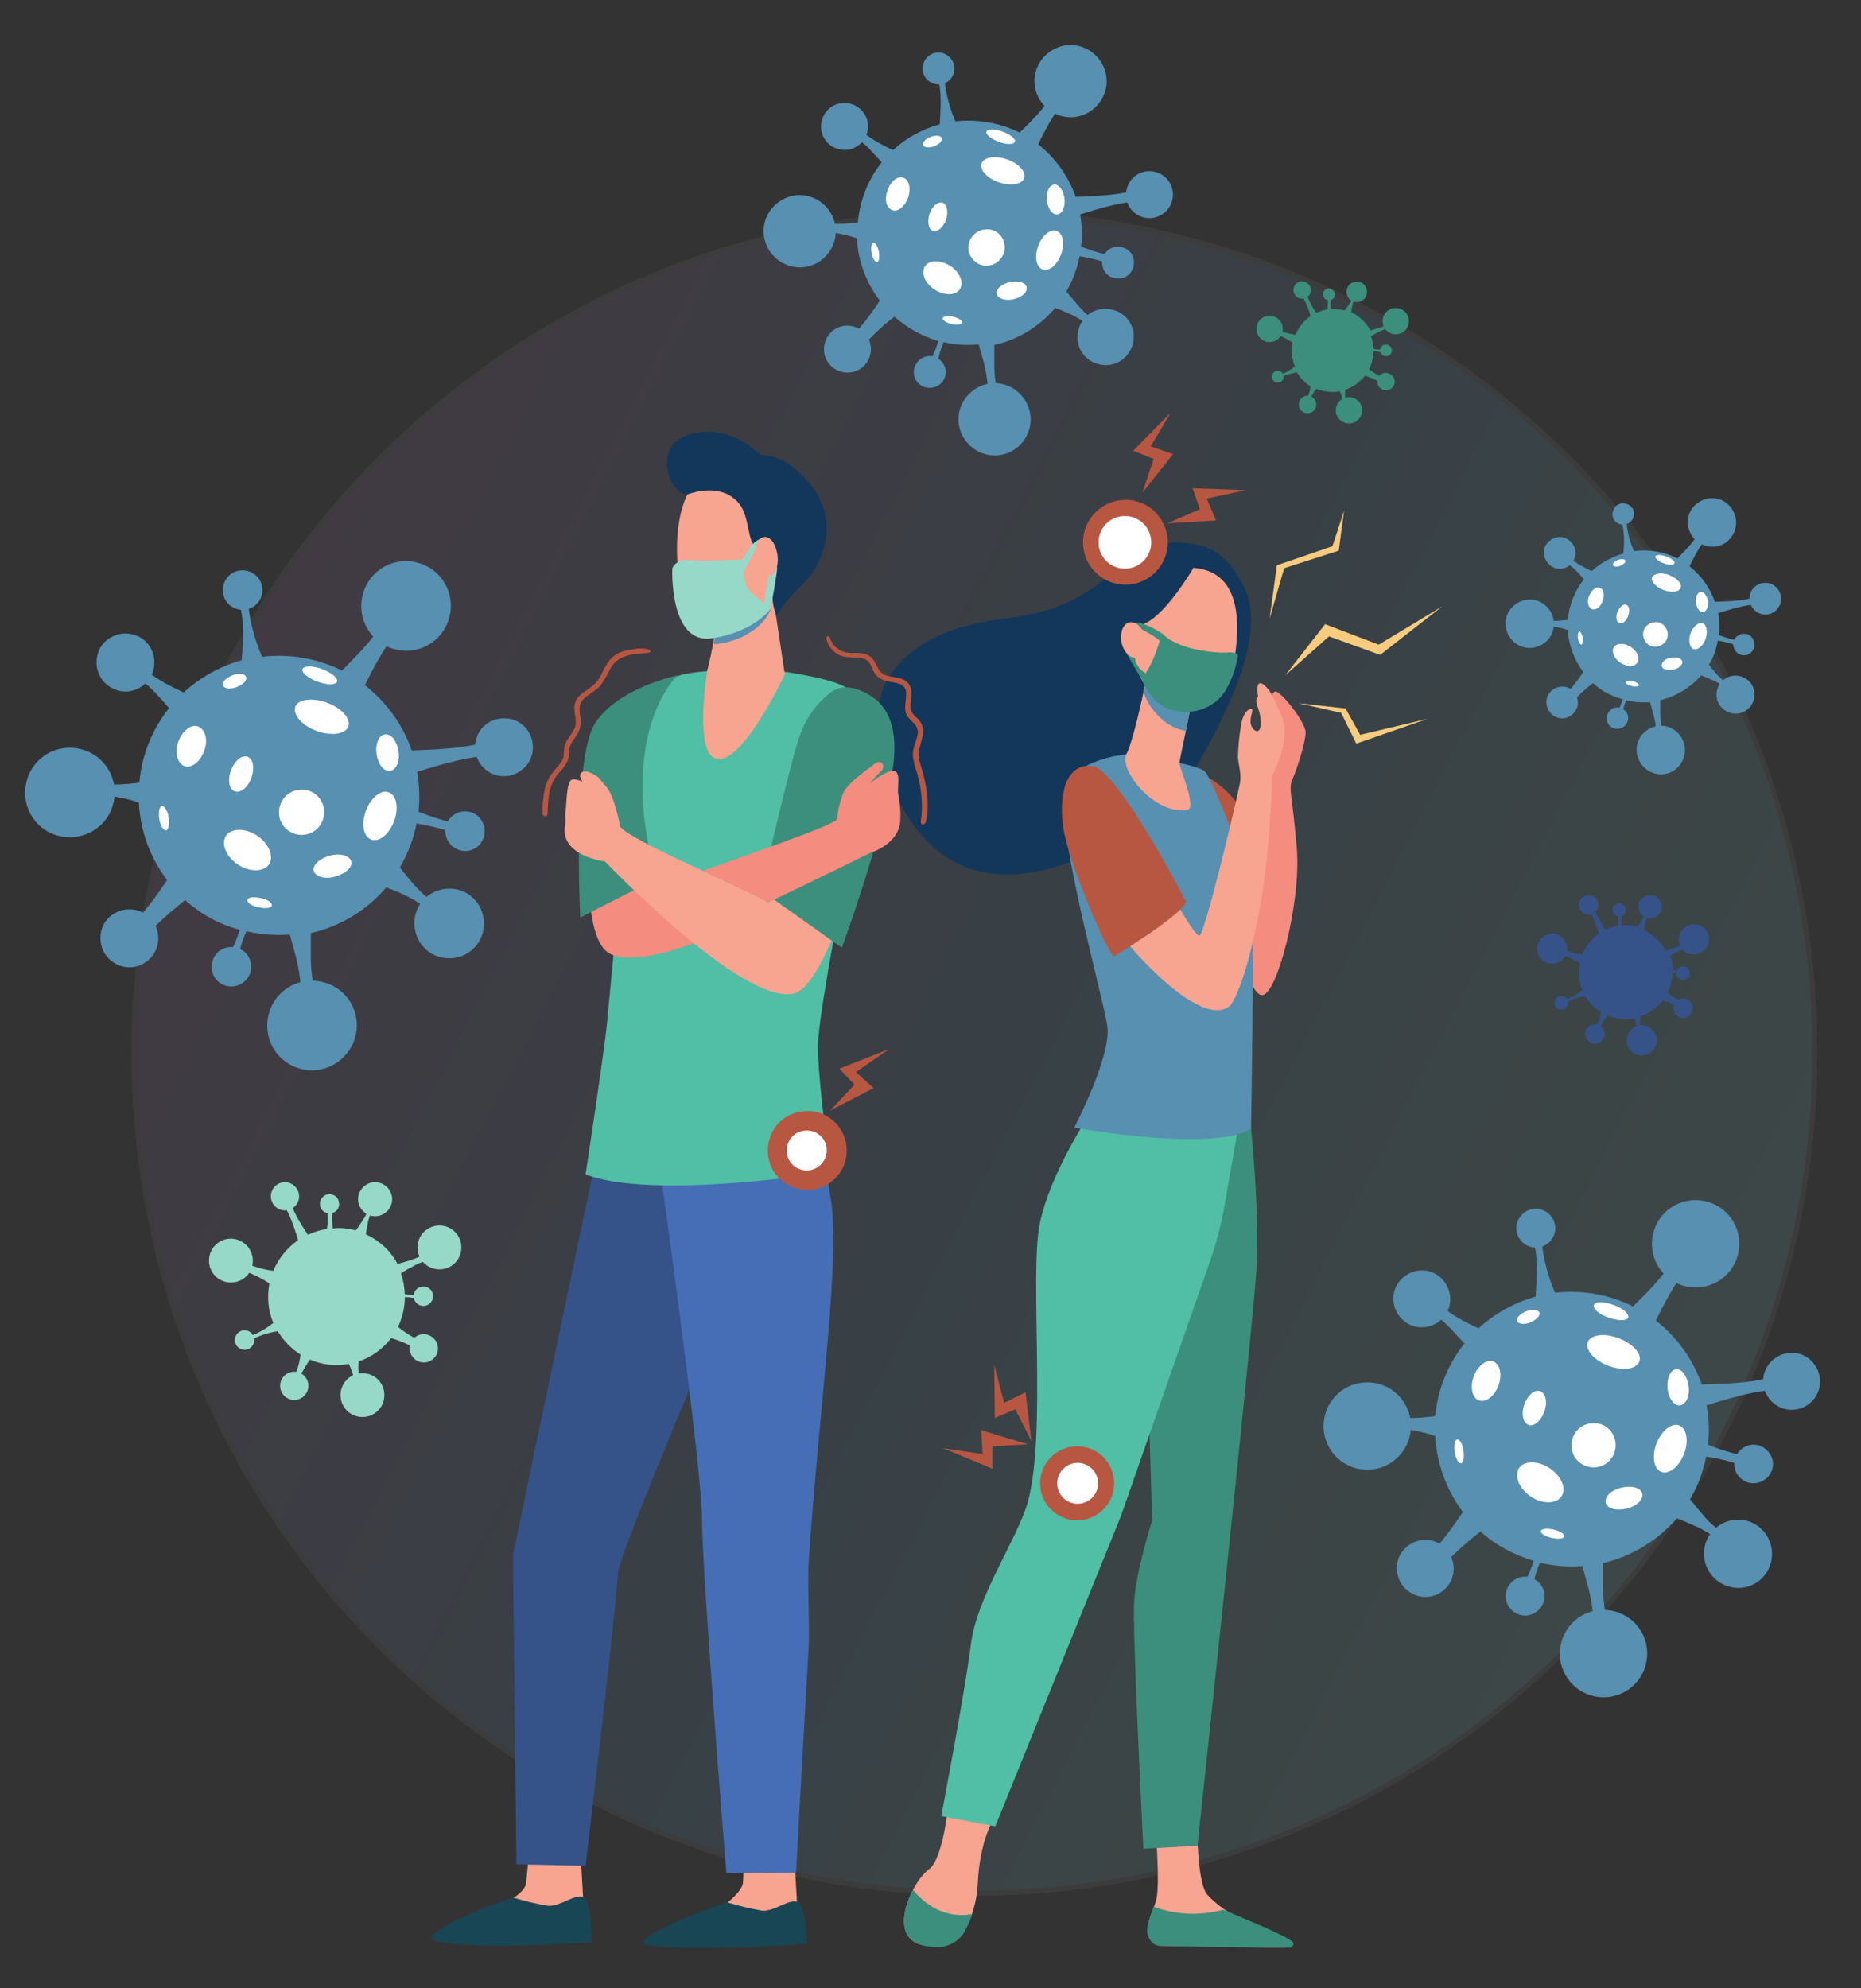 <svg xmlns="http://www.w3.org/2000/svg" xmlns:xlink="http://www.w3.org/1999/xlink" id="Vrstva_1" x="0px" y="0px" viewBox="0 0 382 408" style="enable-background:new 0 0 382 408;" xml:space="preserve"><rect x="0" y="0" width="382" height="408" fill="#333333" stroke="none"/><style type="text/css">	.st0{opacity:0.152;}	.st1{fill:url(#SVGID_1_);}	.st2{fill:none;stroke:#707070;}	.st3{clip-path:url(#SVGID_00000168087212539936545810000008318400866050389922_);}	.st4{fill:#B75742;}	.st5{fill:#5790B1;}	.st6{fill:#FFFFFF;}	.st7{fill:#96D9C9;}	.st8{fill:#3C8F7C;}	.st9{fill:#355389;}	.st10{fill:#F48C7F;}	.st11{fill:#13375B;}	.st12{fill:#F7A491;}	.st13{fill:#50BFA5;}	.st14{fill:#184655;}	.st15{fill:#466EB6;}	.st16{fill:#F7CC7F;}</style><g id="Group_31" transform="translate(-983 -1260)">	<g id="Rectangle_4" transform="translate(1151 1367)" class="st0">					<linearGradient id="SVGID_1_" gradientUnits="userSpaceOnUse" x1="7.083" y1="112.432" x2="8.083" y2="111.915" gradientTransform="matrix(346 0 0 -346 -2592 38921)">			<stop offset="0" style="stop-color:#9B5D99"></stop>			<stop offset="0.522" style="stop-color:#578FB1"></stop>			<stop offset="1" style="stop-color:#87C4BD"></stop>		</linearGradient>		<path class="st1" d="M32-64L32-64c95.5,0,173,77.5,173,173l0,0c0,95.5-77.5,173-173,173l0,0c-95.5,0-173-77.5-173-173l0,0    C-141,13.5-63.5-64,32-64z"></path>		<path class="st2" d="M32-63.5L32-63.5c95.3,0,172.5,77.2,172.5,172.5l0,0c0,95.3-77.2,172.5-172.5,172.5l0,0    c-95.3,0-172.5-77.2-172.5-172.5l0,0C-140.5,13.7-63.3-63.5,32-63.5z"></path>	</g>	<g id="Group_3" transform="translate(983 1260)">		<g id="Group_2">			<g>				<defs>					<rect id="SVGID_00000023273782481392619240000014781919527672341390_" x="-141" y="-64" width="683" height="515"></rect>				</defs>				<clipPath id="SVGID_00000016766391566734865290000008678833391699365261_">					<use xlink:href="#SVGID_00000023273782481392619240000014781919527672341390_" style="overflow:visible;"></use>				</clipPath>				<g id="Group_1" style="clip-path:url(#SVGID_00000016766391566734865290000008678833391699365261_);">					<path id="Path_1" class="st4" d="M247.4,159.3c0,0,4,1.5,7.8,7.3s5.4,23.1,5.4,23.1l-7.2,3.8L247.4,159.3z"></path>					<path id="Path_2" class="st5" d="M234.7,44.6c-2.6-0.7-4.1-3.3-3.4-5.9c0.7-2.6,3.3-4.1,5.9-3.4s4.1,3.3,3.4,5.9c0,0,0,0,0,0       C239.9,43.8,237.2,45.3,234.7,44.6"></path>					<path id="Path_3" class="st5" d="M172.1,30.6c-2.6-0.7-4.1-3.3-3.4-5.9c0.7-2.6,3.3-4.1,5.9-3.4s4.1,3.3,3.4,5.9c0,0,0,0,0,0       C177.3,29.8,174.6,31.3,172.1,30.6"></path>					<path id="Path_4" class="st5" d="M172.7,76.3c-2.6-0.7-4.1-3.3-3.4-5.9c0.7-2.6,3.3-4.1,5.9-3.4s4.1,3.3,3.4,5.9c0,0,0,0,0,0       C177.9,75.5,175.3,77,172.7,76.3"></path>					<path id="Path_5" class="st5" d="M225.4,74.7c-3.1-0.8-4.9-4-4-7.1c0.8-3.1,4-4.9,7.1-4c3.1,0.8,4.9,4,4,7.1c0,0,0,0,0,0       C231.6,73.8,228.5,75.6,225.4,74.7"></path>					<path id="Path_6" class="st5" d="M228.2,56.9c-1.7-0.7-2.4-2.6-1.7-4.3s2.6-2.4,4.3-1.7c1.7,0.7,2.4,2.6,1.7,4.3c0,0,0,0,0,0       C231.8,56.9,229.9,57.6,228.2,56.9"></path>					<path id="Path_7" class="st5" d="M190,79.5c-1.8-0.5-2.8-2.3-2.3-4c0.5-1.8,2.3-2.8,4-2.3c1.7,0.5,2.8,2.3,2.3,4       C193.6,78.9,191.8,79.9,190,79.5C190,79.5,190,79.5,190,79.5"></path>					<path id="Path_8" class="st5" d="M191.8,17.2c-1.8-0.5-2.8-2.3-2.3-4c0.5-1.8,2.3-2.8,4-2.3c1.7,0.5,2.8,2.3,2.3,4       C195.4,16.6,193.6,17.7,191.8,17.2C191.8,17.2,191.8,17.2,191.8,17.2"></path>					<path id="Path_9" class="st5" d="M217.8,23.8c-3.9-1.1-6.3-5.2-5.2-9.1c1.1-3.9,5.2-6.3,9.1-5.2c3.9,1.1,6.3,5.2,5.2,9.1       c0,0,0,0,0,0C225.8,22.5,221.8,24.9,217.8,23.8"></path>					<path id="Path_10" class="st5" d="M162.2,54.6c-3.9-1.1-6.3-5.2-5.2-9.1c1.1-3.9,5.2-6.3,9.1-5.2c3.9,1.1,6.3,5.2,5.2,9.1       c0,0,0,0,0,0C170.2,53.4,166.1,55.7,162.2,54.6"></path>					<path id="Path_11" class="st5" d="M202.2,93.2c-3.9-1.1-6.3-5.2-5.2-9.1c1.1-3.9,5.2-6.3,9.1-5.2c3.9,1.1,6.3,5.2,5.2,9.1       c0,0,0,0,0,0C210.2,92,206.1,94.3,202.2,93.2"></path>					<path id="Path_12" class="st5" d="M206.7,85.4c-0.8-1.3-1.4-2.7-1.7-4.1c-0.6-2.1-0.9-4.2-0.9-6.4c0-0.5,0-1.8,0-4.1       c4.9-1.1,9.3-3.8,12.5-7.6c0.4,0.1,0.7,0.3,1.1,0.4c0.8,0.4,1.7,0.7,2.5,1.1c2.2,1.1,4.9,3.1,6,5.2l1.9-2.6       c-0.5-0.1-0.9-0.2-1.3-0.4c-0.4-0.2-0.8-0.4-1.2-0.6c-0.8-0.4-1.5-0.9-2.2-1.5c-0.7-0.6-1.3-1.2-1.9-1.9       c-0.6-0.7-1.2-1.4-1.8-2.1c-0.3-0.3-0.5-0.7-0.8-1c1.3-2.2,2.2-4.7,2.7-7.2c2.7,0.4,5.3,1.1,7.7,2.3l0.6-2.3       c-2.5,0-5.7-1.1-8-2c0.3-2.2,0.2-4.5-0.2-6.6c4-1.2,9.8-3.1,14-2.6l-0.5-3.2c-3.9,1.9-10,2-14.4,2.2c-1.5-4.3-4.2-8-7.7-10.8       c1.9-3.8,3.9-7.8,7.2-10.6c0.5-0.4,1-0.8,1.5-1.2l-3.8-2.7c-0.2,0.6-0.4,1.2-0.6,1.8c-1.8,4.1-5,7.3-8.1,10.3       c-4.1-2-8.7-2.8-13.2-2.3c-1.1-2.6-1.9-5.4-2.2-8.3c-0.1-1-0.1-2,0.1-3l-2.3,0.3c0.2,0.5,0.4,0.9,0.6,1.4       c1.1,3.3,0.8,6.7,0.6,10.2c-3.6,1-6.9,2.8-9.6,5.3c-2.1-1-6.4-3-8-5.9l-1.9,2.5c1.7,0.5,3.3,1.5,4.6,2.7c0.8,0.8,2.3,2.5,3,3.2       c-2.8,3.5-4.5,7.8-4.9,12.3c-2.2,0.4-4.4,0.4-6.6,0.2c-2.2-0.2-4.3-0.8-6.2-1.9l-0.4,4.6c2-0.8,4.2-1.1,6.4-0.9       c2.3,0.1,4.5,0.6,6.6,1.3c0.2,4.7,1.9,9.1,4.7,12.8c-1.3,1.9-4,5.9-6.7,8.2l2.3,2.2c2.2-2.6,4.6-5,7.4-7.1c2.6,2.3,5.7,4,9,5       c-0.6,2-1.4,3.8-2.6,5.4l2.2,0.8c0.2-2.1,0.7-4.1,1.5-6c2.4,0.6,4.8,0.7,7.2,0.5c0.6,2.1,0.9,3.3,1.1,3.9       c0.8,3.3,1.3,7.7,0.3,10.9L206.7,85.4z"></path>					<path id="Path_13" class="st6" d="M210.2,36.6c-0.5,1.3-2.8,1.6-5.2,0.8s-4-2.6-3.5-3.9s2.8-1.6,5.2-0.8S210.7,35.3,210.2,36.6       "></path>					<path id="Path_14" class="st6" d="M186.4,40.6c-0.7,1.8-2.1,3-3.3,2.5s-1.6-2.2-0.9-4.1s2.1-3,3.3-2.5S187,38.8,186.4,40.6"></path>					<path id="Path_15" class="st6" d="M197,59.4c-0.9,1.3-3.2,1.3-5.2,0s-2.8-3.5-1.9-4.8s3.2-1.3,5.2,0S197.9,58.1,197,59.4"></path>					<path id="Path_16" class="st6" d="M217.8,52.2c-0.8,2.2-2.5,3.6-3.8,3.1s-1.7-2.6-0.9-4.8s2.5-3.6,3.8-3.1S218.6,50,217.8,52.2       "></path>					<path id="Path_17" class="st6" d="M210.7,58.9c-0.2-1-1.8-1.4-3.5-1s-2.9,1.6-2.6,2.5s1.8,1.4,3.5,1S211,59.9,210.7,58.9"></path>					<path id="Path_18" class="st6" d="M191,28.1c-1.1,0.4-1.7,1.2-1.5,1.7s1.2,0.6,2.3,0.2s1.7-1.2,1.5-1.7S192.1,27.7,191,28.1"></path>					<path id="Path_19" class="st6" d="M178.9,51.9c0.2,1.1,0.7,1.9,1.1,1.9s0.6-1,0.4-2.1s-0.7-1.9-1.1-1.9S178.7,50.8,178.9,51.9"></path>					<path id="Path_20" class="st6" d="M195.3,66.5c1.1,0.3,2.1,0.1,2.2-0.3s-0.7-0.9-1.8-1.2s-2.1-0.1-2.2,0.3       S194.2,66.2,195.3,66.5"></path>					<path id="Path_21" class="st6" d="M208.3,29.1c-0.2,0.6-1.7,0.6-3.3,0s-2.7-1.5-2.5-2.1s1.7-0.6,3.3,0S208.6,28.6,208.3,29.1"></path>					<path id="Path_22" class="st6" d="M194.2,45.1c-0.6,1.6-1.8,2.6-2.7,2.3s-1.2-1.9-0.7-3.5s1.8-2.6,2.7-2.3       S194.7,43.5,194.2,45.1"></path>					<path id="Path_23" class="st6" d="M218.5,40.7c0.2,1.7-0.4,3.1-1.4,3.3s-2-1.1-2.2-2.8s0.4-3.1,1.4-3.3S218.3,39.1,218.5,40.7"></path>					<path id="Path_24" class="st6" d="M206.2,50.3c0.3,2-1.2,3.9-3.2,4.2c-2,0.3-3.9-1.2-4.2-3.2c-0.3-2,1.2-3.9,3.2-4.2       c0.1,0,0.2,0,0.2,0C204.2,46.8,206,48.3,206.2,50.3"></path>					<path id="Path_25" class="st5" d="M101.9,159.1c-3.2-0.9-5-4.1-4.2-7.3s4.1-5,7.3-4.2s5,4.1,4.2,7.3v0       C108.3,158.1,105,159.9,101.9,159.1"></path>					<path id="Path_26" class="st5" d="M24.2,141.7c-3.2-0.9-5-4.1-4.2-7.3s4.1-5,7.3-4.2s5,4.1,4.2,7.3v0       C30.6,140.7,27.3,142.6,24.2,141.7"></path>					<path id="Path_27" class="st5" d="M25,198.3c-3.2-0.9-5-4.1-4.2-7.3s4.1-5,7.3-4.2s5,4.1,4.2,7.3v0       C31.4,197.3,28.1,199.2,25,198.3"></path>					<path id="Path_28" class="st5" d="M90.3,196.4c-3.8-1-6-5-5-8.8c1-3.8,5-6,8.8-5c3.8,1,6,5,5,8.8       C98.1,195.2,94.1,197.5,90.3,196.4C90.3,196.4,90.3,196.4,90.3,196.4"></path>					<path id="Path_29" class="st5" d="M93.9,174.3c-2.1-0.9-3-3.3-2.2-5.3c0.9-2.1,3.3-3,5.3-2.2c2.1,0.9,3,3.3,2.2,5.3       c0,0,0,0,0,0C98.3,174.3,95.9,175.2,93.9,174.3"></path>					<path id="Path_30" class="st5" d="M46.4,202.3c-2.2-0.6-3.4-2.8-2.8-5c0.6-2.2,2.8-3.4,5-2.8c2.2,0.6,3.4,2.8,2.8,5       c0,0,0,0,0,0C50.8,201.6,48.6,202.9,46.4,202.3"></path>					<path id="Path_31" class="st5" d="M48.7,125c-2.2-0.6-3.4-2.8-2.8-5s2.8-3.4,5-2.8c2.2,0.6,3.4,2.8,2.8,5       C53.1,124.4,50.8,125.6,48.7,125C48.7,125,48.7,125,48.7,125"></path>					<path id="Path_32" class="st5" d="M80.9,133.2c-4.9-1.3-7.8-6.4-6.4-11.3c1.3-4.9,6.4-7.8,11.3-6.4c4.9,1.3,7.8,6.4,6.4,11.3       c0,0,0,0,0,0C90.9,131.7,85.8,134.6,80.9,133.2"></path>					<path id="Path_33" class="st5" d="M11.9,171.5c-4.9-1.3-7.8-6.4-6.4-11.3c1.3-4.9,6.4-7.8,11.3-6.4c4.9,1.3,7.8,6.4,6.4,11.3       c0,0,0,0,0,0C21.9,170,16.8,172.8,11.9,171.5"></path>					<path id="Path_34" class="st5" d="M61.6,219.3c-4.9-1.3-7.8-6.4-6.4-11.3c1.3-4.9,6.4-7.8,11.3-6.4c4.9,1.3,7.8,6.4,6.4,11.3       c0,0,0,0,0,0C71.5,217.8,66.4,220.7,61.6,219.3"></path>					<path id="Path_35" class="st5" d="M67.1,209.6c-1-1.6-1.7-3.3-2.2-5.1c-0.7-2.6-1.1-5.3-1.1-8c0-0.6,0-2.3,0-5       c6.1-1.4,11.5-4.7,15.5-9.4c0.5,0.2,0.9,0.4,1.3,0.5c1,0.4,2.1,0.9,3.1,1.4c2.8,1.4,6.1,3.8,7.5,6.5l2.4-3.2       c-0.6-0.1-1.1-0.3-1.7-0.5c-0.5-0.2-1-0.5-1.5-0.7c-1-0.5-1.9-1.2-2.7-1.9c-0.9-0.7-1.6-1.5-2.4-2.3c-0.7-0.8-1.5-1.7-2.2-2.6       c-0.3-0.4-0.7-0.8-1-1.3c1.6-2.8,2.8-5.8,3.4-9c3,0.5,6.9,1.4,9.5,2.9l0.8-2.8c-3.1,0-7-1.4-9.9-2.5c0.3-2.7,0.2-5.5-0.3-8.2       c4.9-1.5,12.1-3.8,17.4-3.2l-0.7-3.9c-4.8,2.3-12.4,2.5-17.8,2.7c-1.8-5.3-5.2-9.9-9.6-13.4c2.4-4.8,4.9-9.6,8.9-13.2       c0.6-0.5,1.2-1,1.9-1.4l-4.7-3.4c-0.2,0.8-0.5,1.5-0.8,2.2c-2.2,5-6.2,9-10,12.8c-5.1-2.5-10.8-3.5-16.4-2.8       c-1.4-3.3-2.4-6.7-2.8-10.3c-0.1-1.3-0.1-2.5,0.1-3.8l-2.9,0.4c0.3,0.6,0.5,1.2,0.7,1.8c1.3,4,1.1,8.4,0.7,12.6       c-4.4,1.2-8.5,3.5-11.9,6.6c-2.6-1.2-8-3.7-10-7.3l-2.4,3.1c2.1,0.7,4.1,1.8,5.7,3.4c1,0.9,2.9,3.1,3.7,4       c-3.5,4.4-5.6,9.7-6.1,15.3c-2.7,0.4-5.4,0.5-8.1,0.3c-2.7-0.2-5.3-1-7.7-2.4l-0.4,5.8c2.5-1,5.2-1.3,7.9-1.2       c2.8,0.2,5.6,0.7,8.2,1.6c0.3,5.8,2.3,11.3,5.8,15.9c-1.6,2.4-5,7.4-8.3,10.1l2.9,2.7c2.3-3.1,6.5-6.6,9.1-8.7       c3.2,2.9,7,5,11.2,6.1c-0.7,2.4-1.8,4.7-3.3,6.7l2.8,1c0.2-2.6,0.8-5.1,1.9-7.4c2.9,0.7,5.9,0.9,8.9,0.7       c0.7,2.5,1.1,4.1,1.3,4.8c1,4,1.6,9.5,0.3,13.5L67.1,209.6z"></path>					<path id="Path_36" class="st6" d="M71.5,149.1c-0.6,1.6-3.5,2-6.5,0.9s-4.9-3.3-4.4-4.9s3.5-2,6.5-0.9S72.1,147.5,71.5,149.1"></path>					<path id="Path_37" class="st6" d="M41.9,154.1c-0.8,2.3-2.7,3.7-4.1,3.1s-2-2.8-1.2-5s2.7-3.7,4.1-3.1S42.8,151.8,41.9,154.1"></path>					<path id="Path_38" class="st6" d="M55.2,177.4c-1.1,1.6-4,1.6-6.4,0s-3.5-4.3-2.4-5.9s4-1.6,6.4,0S56.3,175.8,55.2,177.4"></path>					<path id="Path_39" class="st6" d="M80.9,168.5c-1,2.7-3.1,4.4-4.7,3.8s-2.1-3.2-1.1-5.9s3.1-4.4,4.7-3.8S81.9,165.8,80.9,168.5       "></path>					<path id="Path_40" class="st6" d="M72.1,176.8c-0.3-1.2-2.3-1.8-4.4-1.2s-3.6,1.9-3.3,3.1s2.3,1.8,4.4,1.2S72.4,178,72.1,176.8       "></path>					<path id="Path_41" class="st6" d="M47.7,138.6c-1.3,0.5-2.2,1.4-1.9,2.1s1.5,0.8,2.8,0.3s2.2-1.4,1.9-2.1S49,138.1,47.7,138.6"></path>					<path id="Path_42" class="st6" d="M32.7,168.1c0.2,1.4,0.9,2.4,1.4,2.3s0.7-1.3,0.5-2.7s-0.9-2.4-1.4-2.3       S32.5,166.8,32.7,168.1"></path>					<path id="Path_43" class="st6" d="M53.1,186.2c1.4,0.3,2.6,0.2,2.7-0.4s-0.9-1.2-2.3-1.5s-2.6-0.2-2.7,0.4       S51.7,185.9,53.1,186.2"></path>					<path id="Path_44" class="st6" d="M69.2,139.9c-0.3,0.7-2.1,0.7-4,0s-3.4-1.9-3.1-2.6s2.1-0.7,4,0S69.4,139.1,69.2,139.9"></path>					<path id="Path_45" class="st6" d="M51.6,159.6c-0.7,2-2.2,3.2-3.4,2.8s-1.5-2.4-0.8-4.3s2.2-3.2,3.4-2.8S52.3,157.7,51.6,159.6       "></path>					<path id="Path_46" class="st6" d="M81.8,154.2c0.3,2.1-0.5,3.9-1.8,4s-2.4-1.4-2.7-3.5s0.5-3.9,1.8-4S81.5,152.2,81.8,154.2"></path>					<path id="Path_47" class="st6" d="M66.5,166.1c0.3,2.5-1.4,4.9-4,5.2c-2.5,0.3-4.9-1.4-5.2-4c-0.3-2.5,1.4-4.9,4-5.2       c0.1,0,0.2,0,0.3,0C64,161.8,66.2,163.6,66.5,166.1"></path>					<path id="Path_48" class="st5" d="M366.2,289.1c-3.1-0.9-4.9-4.1-4.1-7.2c0.9-3.1,4.1-4.9,7.2-4.1c3.1,0.9,4.9,4.1,4.1,7.2       S369.3,290,366.2,289.1C366.2,289.1,366.2,289.1,366.2,289.1"></path>					<path id="Path_49" class="st5" d="M290.3,272.2c-3.1-0.9-4.9-4.1-4.1-7.2c0.9-3.1,4.1-4.9,7.2-4.1c3.1,0.9,4.9,4.1,4.1,7.2       S293.4,273,290.3,272.2C290.3,272.2,290.3,272.2,290.3,272.2"></path>					<path id="Path_50" class="st5" d="M291,327.5c-3.1-0.9-4.9-4.1-4.1-7.2c0.9-3.1,4.1-4.9,7.2-4.1c3.1,0.9,4.9,4.1,4.1,7.2       S294.1,328.4,291,327.5C291,327.5,291,327.5,291,327.5"></path>					<path id="Path_51" class="st5" d="M354.9,325.6c-3.7-1-5.9-4.9-4.9-8.6c1-3.7,4.9-5.9,8.6-4.9c3.7,1,5.9,4.9,4.9,8.6       c0,0,0,0,0,0C362.5,324.5,358.6,326.7,354.9,325.6"></path>					<path id="Path_52" class="st5" d="M358.4,304.1c-2-0.9-3-3.2-2.1-5.2s3.2-3,5.2-2.1s3,3.2,2.1,5.2c0,0,0,0,0,0       C362.7,304,360.4,304.9,358.4,304.1"></path>					<path id="Path_53" class="st5" d="M312,331.4c-2.1-0.6-3.4-2.8-2.8-4.9c0.6-2.1,2.8-3.4,4.9-2.8c2.1,0.6,3.4,2.8,2.8,4.9       C316.3,330.7,314.1,332,312,331.4L312,331.4"></path>					<path id="Path_54" class="st5" d="M314.2,255.9c-2.1-0.6-3.4-2.8-2.8-4.9c0.6-2.1,2.8-3.4,4.9-2.8c2.1,0.6,3.4,2.8,2.8,4.9       C318.5,255.2,316.3,256.5,314.2,255.9C314.2,255.9,314.2,255.9,314.2,255.9"></path>					<path id="Path_55" class="st5" d="M345.7,263.9c-4.8-1.3-7.6-6.2-6.3-11c1.3-4.8,6.2-7.6,11-6.3c4.8,1.3,7.6,6.2,6.3,11       S350.5,265.2,345.7,263.9L345.7,263.9"></path>					<path id="Path_56" class="st5" d="M278.3,301.3c-4.8-1.3-7.6-6.2-6.3-11c1.3-4.8,6.2-7.6,11-6.3c4.8,1.3,7.6,6.2,6.3,11       S283.1,302.6,278.3,301.3L278.3,301.3"></path>					<path id="Path_57" class="st5" d="M326.8,348c-4.8-1.3-7.6-6.2-6.3-11c1.3-4.8,6.2-7.6,11-6.3c4.8,1.3,7.6,6.2,6.3,11       S331.6,349.3,326.8,348L326.8,348"></path>					<path id="Path_58" class="st5" d="M332.2,338.5c-0.9-1.6-1.7-3.2-2.1-5c-0.7-2.5-1-5.1-1.1-7.8c0-0.6,0-2.2,0-4.9       c5.9-1.4,11.2-4.6,15.2-9.2c0.4,0.2,0.9,0.3,1.3,0.5c1,0.4,2,0.9,3,1.3c2.7,1.3,6,3.7,7.3,6.3l2.3-3.1       c-0.6-0.1-1.1-0.3-1.6-0.5c-0.5-0.2-1-0.4-1.5-0.7c-0.9-0.5-1.8-1.1-2.7-1.8c-0.8-0.7-1.6-1.4-2.3-2.2       c-0.7-0.8-1.4-1.7-2.1-2.5c-0.3-0.4-0.6-0.8-1-1.2c1.6-2.7,2.7-5.7,3.3-8.8c2.9,0.5,6.8,1.3,9.3,2.8l0.8-2.8       c-3,0-6.9-1.3-9.7-2.4c0.3-2.7,0.2-5.4-0.3-8.1c4.8-1.5,11.8-3.7,17-3.1l-0.6-3.8c-4.7,2.3-12.1,2.5-17.4,2.6       c-1.8-5.2-5.1-9.7-9.4-13.1c2.3-4.7,4.7-9.4,8.7-12.9c0.6-0.5,1.2-1,1.8-1.4l-4.6-3.3c-0.2,0.7-0.4,1.5-0.8,2.2       c-2.1,4.9-6,8.8-9.8,12.5c-5-2.5-10.5-3.4-16-2.8c-1.4-3.2-2.3-6.6-2.7-10c-0.1-1.2-0.1-2.5,0.1-3.7l-2.8,0.4       c0.3,0.6,0.5,1.1,0.7,1.7c1.3,3.9,1,8.2,0.7,12.4c-4.3,1.2-8.3,3.4-11.7,6.5c-2.6-1.2-7.8-3.6-9.7-7.2l-2.4,3.1       c2.1,0.7,4,1.8,5.5,3.3c1,0.9,2.8,3,3.7,3.9c-3.4,4.3-5.5,9.5-6,14.9c-2.6,0.4-5.3,0.5-7.9,0.3c-2.6-0.2-5.2-1-7.5-2.3       l-0.4,5.6c2.5-0.9,5.1-1.3,7.8-1.1c2.7,0.2,5.4,0.7,8,1.6c0.3,5.6,2.3,11.1,5.7,15.6c-1.6,2.3-4.9,7.2-8.1,9.9l2.8,2.6       c2.2-3,6.3-6.5,8.9-8.5c3.1,2.8,6.9,4.8,10.9,6c-0.7,2.4-1.8,4.6-3.2,6.6l2.7,1c0.2-2.5,0.8-4.9,1.8-7.2       c2.9,0.7,5.8,0.9,8.7,0.7c0.7,2.5,1.1,4,1.3,4.7c1,3.9,1.5,9.3,0.3,13.2L332.2,338.5z"></path>					<path id="Path_59" class="st6" d="M336.5,279.4c-0.6,1.6-3.4,2-6.3,0.9s-4.8-3.2-4.3-4.8s3.4-2,6.3-0.9       S337.1,277.8,336.5,279.4"></path>					<path id="Path_60" class="st6" d="M307.6,284.3c-0.8,2.2-2.6,3.6-4,3.1s-1.9-2.7-1.1-4.9s2.6-3.6,4-3.1S308.4,282,307.6,284.3"></path>					<path id="Path_61" class="st6" d="M320.5,307.1c-1.1,1.6-3.9,1.6-6.3,0s-3.4-4.2-2.4-5.8s3.9-1.6,6.3,0       S321.6,305.5,320.5,307.1"></path>					<path id="Path_62" class="st6" d="M345.7,298.3c-1,2.6-3,4.3-4.6,3.8s-2.1-3.2-1.1-5.8s3-4.3,4.6-3.8S346.7,295.7,345.7,298.3"></path>					<path id="Path_63" class="st6" d="M337.1,306.5c-0.3-1.2-2.2-1.7-4.3-1.2s-3.5,1.9-3.2,3.1s2.2,1.7,4.3,1.2       S337.4,307.7,337.1,306.5"></path>					<path id="Path_64" class="st6" d="M313.3,269.1c-1.3,0.5-2.1,1.4-1.9,2s1.5,0.8,2.7,0.3s2.1-1.4,1.9-2S314.5,268.6,313.3,269.1       "></path>					<path id="Path_65" class="st6" d="M298.6,298c0.2,1.3,0.8,2.4,1.3,2.3s0.7-1.2,0.5-2.6s-0.8-2.4-1.3-2.3S298.4,296.7,298.6,298       "></path>					<path id="Path_66" class="st6" d="M318.5,315.6c1.3,0.3,2.5,0.2,2.6-0.3s-0.9-1.1-2.2-1.4s-2.5-0.2-2.6,0.3       S317.2,315.3,318.5,315.6"></path>					<path id="Path_67" class="st6" d="M334.2,270.4c-0.3,0.7-2,0.7-4,0s-3.3-1.8-3-2.6s2-0.7,4,0S334.5,269.7,334.2,270.4"></path>					<path id="Path_68" class="st6" d="M317,289.7c-0.7,1.9-2.2,3.2-3.3,2.7s-1.5-2.3-0.8-4.2s2.2-3.2,3.3-2.7       S317.7,287.8,317,289.7"></path>					<path id="Path_69" class="st6" d="M346.6,284.4c0.3,2-0.5,3.8-1.7,4s-2.4-1.4-2.6-3.4s0.5-3.8,1.7-4S346.3,282.4,346.6,284.4"></path>					<path id="Path_70" class="st6" d="M331.6,296c0.3,2.5-1.4,4.8-3.9,5.1c-2.5,0.3-4.8-1.4-5.1-3.9c-0.3-2.5,1.4-4.8,3.9-5.1       c0.1,0,0.2,0,0.3,0C329.2,291.8,331.3,293.6,331.6,296"></path>					<path id="Path_71" class="st5" d="M361.5,126c-1.7-0.5-2.7-2.2-2.3-4c0.5-1.7,2.2-2.7,4-2.3c1.7,0.5,2.7,2.2,2.3,4c0,0,0,0,0,0       C365,125.5,363.2,126.5,361.5,126"></path>					<path id="Path_72" class="st5" d="M319.3,116.6c-1.7-0.5-2.7-2.3-2.3-4c0.5-1.7,2.3-2.7,4-2.3c1.7,0.5,2.7,2.3,2.3,4       c0,0,0,0,0,0C322.8,116.1,321,117.1,319.3,116.6"></path>					<path id="Path_73" class="st5" d="M319.8,147.3c-1.7-0.5-2.7-2.3-2.3-4c0.5-1.7,2.2-2.7,4-2.3c1.7,0.5,2.7,2.2,2.3,4       C323.2,146.8,321.5,147.8,319.8,147.3C319.8,147.3,319.8,147.3,319.8,147.3"></path>					<path id="Path_74" class="st5" d="M355.2,146.3c-2.1-0.6-3.3-2.7-2.7-4.8c0.6-2.1,2.7-3.3,4.8-2.7s3.3,2.7,2.7,4.8c0,0,0,0,0,0       C359.4,145.7,357.3,146.9,355.2,146.3"></path>					<path id="Path_75" class="st5" d="M357.1,134.3c-1.1-0.5-1.6-1.8-1.2-2.9c0.5-1.1,1.8-1.6,2.9-1.2c1.1,0.5,1.6,1.8,1.2,2.9       c0,0,0,0,0,0C359.5,134.3,358.2,134.8,357.1,134.3"></path>					<path id="Path_76" class="st5" d="M331.4,149.5c-1.2-0.3-1.9-1.5-1.5-2.7c0.3-1.2,1.5-1.9,2.7-1.5c1.2,0.3,1.9,1.5,1.5,2.7       c0,0,0,0,0,0C333.8,149.1,332.6,149.8,331.4,149.5C331.4,149.5,331.4,149.5,331.4,149.5"></path>					<path id="Path_77" class="st5" d="M332.6,107.6c-1.2-0.3-1.9-1.5-1.5-2.7c0.3-1.2,1.5-1.9,2.7-1.5c1.2,0.3,1.9,1.5,1.5,2.7       c0,0,0,0,0,0C335,107.2,333.8,107.9,332.6,107.6C332.6,107.6,332.6,107.6,332.6,107.6"></path>					<path id="Path_78" class="st5" d="M350.1,112c-2.6-0.7-4.2-3.5-3.5-6.1c0.7-2.6,3.5-4.2,6.1-3.5c2.6,0.7,4.2,3.5,3.5,6.1       C355.5,111.2,352.8,112.8,350.1,112"></path>					<path id="Path_79" class="st5" d="M312.7,132.8c-2.6-0.7-4.2-3.5-3.5-6.1c0.7-2.6,3.5-4.2,6.1-3.5c2.6,0.7,4.2,3.5,3.5,6.1       C318.1,132,315.3,133.5,312.7,132.8"></path>					<path id="Path_80" class="st5" d="M339.6,158.7c-2.6-0.7-4.2-3.5-3.5-6.1c0.7-2.6,3.5-4.2,6.1-3.5c2.6,0.7,4.2,3.5,3.5,6.1       C345,157.9,342.2,159.5,339.6,158.7"></path>					<path id="Path_81" class="st5" d="M342.6,153.5c-0.5-0.9-0.9-1.8-1.2-2.8c-0.4-1.4-0.6-2.9-0.6-4.3c0-0.3,0-1.2,0-2.7       c3.3-0.8,6.2-2.6,8.4-5.1c0.2,0.1,0.5,0.2,0.7,0.3c0.6,0.2,1.1,0.5,1.7,0.7c1.7,0.7,3.1,2,4.1,3.5l1.3-1.7       c-0.3-0.1-0.6-0.2-0.9-0.3c-0.3-0.1-0.6-0.2-0.8-0.4c-0.5-0.3-1-0.6-1.5-1c-0.5-0.4-0.9-0.8-1.3-1.2c-0.4-0.5-0.8-0.9-1.2-1.4       c-0.2-0.2-0.4-0.5-0.5-0.7c0.9-1.5,1.5-3.1,1.8-4.9c1.8,0.2,3.5,0.8,5.2,1.6l0.4-1.5c-1.9-0.1-3.7-0.6-5.4-1.3       c0.2-1.5,0.1-3-0.1-4.5c2.7-0.8,6.6-2.1,9.4-1.7l-0.4-2.1c-2.6,1.3-6.7,1.4-9.7,1.5c-1-2.9-2.8-5.4-5.2-7.3       c1.3-2.6,2.6-5.2,4.8-7.2c0.3-0.3,0.7-0.5,1-0.8l-2.5-1.8c-0.1,0.4-0.2,0.8-0.4,1.2c-1.2,2.7-3.3,4.9-5.4,7       c-2.7-1.4-5.8-1.9-8.9-1.5c-0.8-1.8-1.3-3.6-1.5-5.6c-0.1-0.7,0-1.4,0.1-2l-1.6,0.2c0.2,0.3,0.3,0.6,0.4,1       c0.6,2.2,0.7,4.6,0.4,6.9c-2.4,0.7-4.6,1.9-6.5,3.6c-1.4-0.7-4.3-2-5.4-4l-1.3,1.7c1.2,0.4,2.2,1,3.1,1.8       c0.6,0.5,1.6,1.7,2,2.2c-1.9,2.4-3,5.3-3.3,8.3c-1.5,0.2-2.9,0.3-4.4,0.2c-1.5-0.1-2.9-0.6-4.2-1.3L313,129       c1.4-0.5,2.8-0.7,4.3-0.6c1.5,0.1,3,0.4,4.5,0.9c0.2,3.1,1.3,6.1,3.2,8.6c-1.3,2-2.8,3.8-4.5,5.5l1.6,1.5       c1.5-1.8,3.1-3.4,4.9-4.7c1.7,1.6,3.8,2.7,6.1,3.3c-0.4,1.3-1,2.6-1.8,3.7l1.5,0.5c0.1-1.4,0.5-2.7,1-4       c1.6,0.4,3.2,0.5,4.9,0.4c0.4,1.4,0.6,2.2,0.7,2.6c0.7,2.4,0.7,4.9,0.2,7.3L342.6,153.5z"></path>					<path id="Path_82" class="st6" d="M345,120.6c-0.3,0.9-1.9,1.1-3.5,0.5s-2.7-1.8-2.4-2.6s1.9-1.1,3.5-0.5       S345.3,119.8,345,120.6"></path>					<path id="Path_83" class="st6" d="M329,123.3c-0.4,1.2-1.4,2-2.2,1.7s-1.1-1.5-0.6-2.7s1.4-2,2.2-1.7S329.4,122.1,329,123.3"></path>					<path id="Path_84" class="st6" d="M336.1,136c-0.6,0.9-2.2,0.9-3.5,0s-1.9-2.3-1.3-3.2s2.2-0.9,3.5,0S336.7,135.1,336.1,136"></path>					<path id="Path_85" class="st6" d="M350.1,131.1c-0.5,1.5-1.7,2.4-2.5,2.1s-1.1-1.8-0.6-3.2s1.7-2.4,2.5-2.1       S350.6,129.7,350.1,131.1"></path>					<path id="Path_86" class="st6" d="M345.3,135.7c-0.2-0.7-1.2-0.9-2.4-0.7s-1.9,1-1.8,1.7s1.2,0.9,2.4,0.7       S345.5,136.3,345.3,135.7"></path>					<path id="Path_87" class="st6" d="M332.1,114.9c-0.7,0.3-1.2,0.8-1,1.1s0.8,0.4,1.5,0.1s1.2-0.8,1-1.1S332.8,114.7,332.1,114.9       "></path>					<path id="Path_88" class="st6" d="M323.9,131c0.1,0.7,0.5,1.3,0.7,1.3s0.4-0.7,0.3-1.4s-0.5-1.3-0.7-1.3S323.8,130.2,323.9,131       "></path>					<path id="Path_89" class="st6" d="M335,140.8c0.7,0.2,1.4,0.1,1.4-0.2s-0.5-0.6-1.2-0.8s-1.4-0.1-1.5,0.2       S334.2,140.6,335,140.8"></path>					<path id="Path_90" class="st6" d="M343.7,115.6c-0.1,0.4-1.1,0.4-2.2,0s-1.8-1-1.7-1.4s1.1-0.4,2.2,0S343.9,115.2,343.7,115.6"></path>					<path id="Path_91" class="st6" d="M334.2,126.4c-0.4,1.1-1.2,1.7-1.8,1.5s-0.8-1.3-0.4-2.3s1.2-1.7,1.8-1.5       S334.6,125.3,334.2,126.4"></path>					<path id="Path_92" class="st6" d="M350.6,123.4c0.1,1.1-0.3,2.1-1,2.2s-1.3-0.8-1.5-1.9s0.3-2.1,1-2.2S350.4,122.3,350.6,123.4       "></path>					<path id="Path_93" class="st6" d="M342.3,129.9c0.2,1.4-0.8,2.6-2.2,2.8c-1.4,0.2-2.6-0.8-2.8-2.2s0.8-2.6,2.2-2.8       c0.1,0,0.1,0,0.2,0C340.9,127.5,342.1,128.5,342.3,129.9"></path>					<path id="Path_94" class="st7" d="M61.4,245.5c0,1.6-1.3,2.9-2.9,2.9s-2.9-1.3-2.9-2.9s1.3-2.9,2.9-2.9       C60,242.6,61.4,243.9,61.4,245.5L61.4,245.5"></path>					<path id="Path_95" class="st7" d="M63.3,284.4c0,1.6-1.3,2.9-2.9,2.9s-2.9-1.3-2.9-2.9s1.3-2.9,2.9-2.9       C62,281.5,63.3,282.8,63.3,284.4L63.3,284.4"></path>					<path id="Path_96" class="st7" d="M89.9,276.7c0,1.6-1.3,2.9-2.9,2.9s-2.9-1.3-2.9-2.9s1.3-2.9,2.9-2.9       C88.5,273.8,89.9,275.1,89.9,276.7L89.9,276.7"></path>					<path id="Path_97" class="st7" d="M80.5,246.1c0,1.9-1.6,3.5-3.5,3.5c-1.9,0-3.5-1.6-3.5-3.5c0-1.9,1.6-3.5,3.5-3.5       C78.9,242.6,80.5,244.2,80.5,246.1C80.5,246.1,80.5,246.1,80.5,246.1"></path>					<path id="Path_98" class="st7" d="M69.6,247.3c-0.1,1.1-1.2,1.9-2.2,1.7c-1.1-0.1-1.9-1.2-1.7-2.2c0.1-1.1,1.2-1.9,2.2-1.7h0       C69,245.2,69.7,246.2,69.6,247.3"></path>					<path id="Path_99" class="st7" d="M88.9,266c0,1.1-0.9,2-2,2s-2-0.9-2-2c0-1.1,0.9-2,2-2S88.9,264.9,88.9,266L88.9,266"></path>					<path id="Path_100" class="st7" d="M52.2,275c0,1.1-0.9,2-2,2s-2-0.9-2-2c0-1.1,0.9-2,2-2S52.2,273.9,52.2,275L52.2,275"></path>					<path id="Path_101" class="st7" d="M51.9,258.7c0,2.5-2,4.5-4.5,4.5c-2.5,0-4.5-2-4.5-4.5c0-2.5,2-4.5,4.5-4.5l0,0       C49.9,254.2,51.9,256.3,51.9,258.7"></path>					<path id="Path_102" class="st7" d="M78.9,286.3c0,2.5-2,4.5-4.5,4.5c-2.5,0-4.5-2-4.5-4.5c0-2.5,2-4.5,4.5-4.5l0,0       C76.9,281.8,78.9,283.8,78.9,286.3"></path>					<path id="Path_103" class="st7" d="M94.7,256c0,2.5-2,4.5-4.5,4.5c-2.5,0-4.5-2-4.5-4.5c0-2.5,2-4.5,4.5-4.5l0,0       C92.7,251.5,94.7,253.5,94.7,256"></path>					<path id="Path_104" class="st7" d="M89.7,255.4c-0.6,0.7-1.3,1.2-2.1,1.7c-1.1,0.7-2.3,1.2-3.6,1.6c-0.3,0.1-1.1,0.3-2.4,0.7       c-1.4-2.7-3.7-4.8-6.5-6.1c0-0.2,0.1-0.5,0.1-0.7c0.1-0.5,0.2-1.1,0.3-1.6c0.3-1.6,1-3.1,2.1-4.4l-1.8-0.7c0,0.3,0,0.6,0,0.9       c0,0.3-0.1,0.5-0.1,0.8c-0.1,0.5-0.3,1-0.5,1.5c-0.2,0.5-0.5,1-0.8,1.4c-0.3,0.5-0.6,0.9-0.9,1.4c-0.2,0.2-0.3,0.4-0.5,0.6       c-1.5-0.4-3.1-0.6-4.7-0.4c-0.2-1.6-0.2-3.3,0.1-4.9h-1.4c0.3,1.6,0.4,3.3,0.1,5c-1.3,0.2-2.6,0.6-3.9,1.2       c-1.4-2.1-3.4-5.2-3.8-7.8l-1.8,0.8c1.7,2,2.8,5.5,3.6,8.1c-2.3,1.6-4,3.7-5.1,6.3c-2.6-0.3-5.1-1.2-7.4-2.5       c-0.3-0.2-0.6-0.4-0.9-0.7l-1,2.6c0.4,0,0.8,0,1.2,0.1c2.6,0.5,5.1,1.6,7.3,3.1c-0.5,2.7-0.3,5.5,0.8,8.1       c-1.4,1.1-2.9,2-4.5,2.6c-0.6,0.2-1.2,0.4-1.8,0.4l0.6,1.3c0.2-0.2,0.5-0.4,0.7-0.6c1.8-1,3.8-1.7,5.9-2       c1.2,1.9,2.8,3.6,4.7,4.8c-0.2,1.4-0.7,4.2-2.2,5.7l1.8,0.7c0-1.1,0.3-2.2,0.9-3.1c0.3-0.6,1.1-1.8,1.4-2.3       c2.5,1.1,5.3,1.4,8,0.9c0.6,1.2,1,2.5,1.2,3.8c0.2,1.3,0.2,2.6-0.1,3.9l2.8-0.5c-0.8-1.1-1.3-2.3-1.6-3.6       c-0.3-1.3-0.4-2.7-0.3-4.1c2.7-0.9,5-2.6,6.7-4.8c2,0.6,4,1.5,5.8,2.6l0.9-1.7c-1.9-0.8-3.7-1.9-5.3-3.2c0.9-1.9,1.4-4,1.4-6.1       c1.2,0,2.5,0.2,3.6,0.7l0.1-1.4c-1.2,0.2-2.5,0.3-3.7,0.1c-0.1-1.5-0.3-2.9-0.8-4.3c1.1-0.7,1.8-1.1,2.1-1.2       c1.9-1.2,4.1-1.8,6.3-1.9L89.7,255.4z"></path>					<path id="Path_105" class="st8" d="M269.1,59.5c0,1-0.8,1.8-1.8,1.8s-1.8-0.8-1.8-1.8s0.8-1.8,1.8-1.8l0,0       C268.3,57.8,269.1,58.6,269.1,59.5"></path>					<path id="Path_106" class="st8" d="M270.2,83c0,1-0.8,1.8-1.8,1.8c-1,0-1.8-0.8-1.8-1.8c0-1,0.8-1.8,1.8-1.8l0,0       C269.4,81.3,270.2,82,270.2,83"></path>					<path id="Path_107" class="st8" d="M286.3,78.3c0,1-0.8,1.8-1.8,1.8c-1,0-1.8-0.8-1.8-1.8c0-1,0.8-1.8,1.8-1.8l0,0       C285.5,76.6,286.3,77.4,286.3,78.3"></path>					<path id="Path_108" class="st8" d="M280.6,59.9c0,1.2-0.9,2.1-2.1,2.1c-1.2,0-2.1-0.9-2.1-2.1c0-1.2,0.9-2.1,2.1-2.1       C279.7,57.8,280.6,58.7,280.6,59.9C280.6,59.9,280.6,59.9,280.6,59.9"></path>					<path id="Path_109" class="st8" d="M274,60.6c-0.1,0.7-0.7,1.1-1.4,1c-0.7-0.1-1.1-0.7-1-1.4c0.1-0.7,0.7-1.1,1.3-1       C273.7,59.4,274.1,60,274,60.6C274,60.6,274,60.6,274,60.6"></path>					<path id="Path_110" class="st8" d="M285.7,71.9c0,0.7-0.5,1.2-1.2,1.2c-0.7,0-1.2-0.5-1.2-1.2c0-0.7,0.5-1.2,1.2-1.2l0,0       C285.2,70.7,285.7,71.3,285.7,71.9"></path>					<path id="Path_111" class="st8" d="M263.5,77.3c0,0.7-0.5,1.2-1.2,1.2c-0.7,0-1.2-0.5-1.2-1.2c0-0.7,0.5-1.2,1.2-1.2l0,0       C263,76.1,263.5,76.7,263.5,77.3"></path>					<path id="Path_112" class="st8" d="M263.3,67.5c0,1.5-1.2,2.7-2.7,2.7c-1.5,0-2.7-1.2-2.7-2.7c0-1.5,1.2-2.7,2.7-2.7       S263.3,66,263.3,67.5C263.3,67.5,263.3,67.5,263.3,67.5"></path>					<path id="Path_113" class="st8" d="M279.6,84.2c0,1.5-1.2,2.7-2.7,2.7s-2.7-1.2-2.7-2.7c0-1.5,1.2-2.7,2.7-2.7       S279.6,82.7,279.6,84.2L279.6,84.2"></path>					<path id="Path_114" class="st8" d="M289.2,65.9c0,1.5-1.2,2.7-2.7,2.7c-1.5,0-2.7-1.2-2.7-2.7c0-1.5,1.2-2.7,2.7-2.7       S289.2,64.4,289.2,65.9C289.2,65.9,289.2,65.9,289.2,65.9"></path>					<path id="Path_115" class="st8" d="M286.2,65.5c-0.4,0.4-0.8,0.7-1.3,1c-0.7,0.4-1.4,0.7-2.2,0.9c-0.2,0-0.6,0.2-1.4,0.4       c-0.9-1.6-2.2-2.9-3.9-3.7c0-0.1,0-0.3,0-0.4c0-0.3,0.1-0.7,0.2-1c0.2-1,0.6-1.9,1.3-2.6l-1.1-0.4c0,0.2,0,0.3,0,0.5       c0,0.2,0,0.3-0.1,0.5c-0.1,0.3-0.2,0.6-0.3,0.9c-0.1,0.3-0.3,0.6-0.5,0.9c-0.2,0.3-0.4,0.6-0.6,0.8c-0.1,0.1-0.2,0.3-0.3,0.4       c-0.9-0.2-1.9-0.3-2.8-0.3c-0.1-1-0.1-2,0.1-2.9h-0.9c0.2,1,0.2,2,0.1,3c-0.8,0.1-1.6,0.4-2.3,0.7c-1-1.4-1.8-3-2.3-4.7       l-1.1,0.5c1,1.5,1.8,3.1,2.2,4.9c-1.4,0.9-2.4,2.3-3.1,3.8c-1.6-0.2-3.1-0.7-4.5-1.5c-0.2-0.1-0.4-0.3-0.6-0.4l-0.6,1.6       c0.2,0,0.5,0,0.7,0c1.6,0.3,3.1,1,4.4,1.9c-0.3,1.6-0.2,3.3,0.5,4.9c-0.8,0.7-1.7,1.2-2.7,1.6c-0.3,0.1-0.7,0.2-1.1,0.3       l0.3,0.8c0.1-0.1,0.3-0.2,0.4-0.3c1.1-0.6,2.3-1,3.5-1.2c0.7,1.2,1.7,2.2,2.8,2.9c-0.1,1.2-0.6,2.4-1.3,3.4l1.1,0.4       c0-0.7,0.2-1.3,0.5-1.9c0.2-0.4,0.6-1.1,0.9-1.4c1.5,0.6,3.2,0.8,4.8,0.5c0.3,0.7,0.6,1.5,0.7,2.3c0.1,0.8,0.1,1.6-0.1,2.4       l1.7-0.3c-0.5-0.6-0.8-1.4-1-2.2c-0.2-0.8-0.2-1.6-0.2-2.5c1.6-0.5,3-1.6,4.1-2.9c1.2,0.4,2.4,0.9,3.5,1.6l0.5-1       c-1.1-0.5-2.2-1.2-3.2-1.9c0.6-1.1,0.9-2.4,0.9-3.7c0.7,0,1.5,0.1,2.2,0.4l0.1-0.9c-0.7,0.1-1.5,0.2-2.3,0       c0-0.9-0.2-1.8-0.5-2.6c0.7-0.4,1.1-0.6,1.3-0.7c1.2-0.7,2.5-1.1,3.8-1.1L286.2,65.5z"></path>					<path id="Path_116" class="st9" d="M328.1,185.7c0,1.1-0.9,2-2,2s-2-0.9-2-2c0-1.1,0.9-2,2-2S328.1,184.6,328.1,185.7       L328.1,185.7"></path>					<path id="Path_117" class="st9" d="M329.4,212.2c0,1.1-0.9,2-2,2s-2-0.9-2-2s0.9-2,2-2S329.4,211.1,329.4,212.2L329.4,212.2"></path>					<path id="Path_118" class="st9" d="M347.5,206.9c0,1.1-0.9,2-2,2s-2-0.9-2-2s0.9-2,2-2S347.5,205.8,347.5,206.9L347.5,206.9"></path>					<path id="Path_119" class="st9" d="M341.1,186.1c0,1.3-1.1,2.4-2.4,2.4c-1.3,0-2.4-1.1-2.4-2.4c0-1.3,1.1-2.4,2.4-2.4       c0,0,0,0,0,0C340.1,183.7,341.1,184.8,341.1,186.1"></path>					<path id="Path_120" class="st9" d="M333.7,186.9c-0.1,0.7-0.8,1.3-1.5,1.2c-0.7-0.1-1.3-0.8-1.2-1.5c0.1-0.7,0.8-1.3,1.5-1.2       C333.3,185.5,333.8,186.1,333.7,186.9C333.7,186.9,333.7,186.9,333.7,186.9"></path>					<path id="Path_121" class="st9" d="M346.9,199.7c0,0.8-0.6,1.4-1.4,1.4s-1.4-0.6-1.4-1.4s0.6-1.4,1.4-1.4       C346.3,198.3,346.9,198.9,346.9,199.7L346.9,199.7"></path>					<path id="Path_122" class="st9" d="M321.9,205.8c0,0.8-0.6,1.4-1.4,1.4s-1.4-0.6-1.4-1.4c0-0.8,0.6-1.4,1.4-1.4       C321.3,204.4,321.9,205,321.9,205.8L321.9,205.8"></path>					<path id="Path_123" class="st9" d="M321.7,194.7c0,1.7-1.4,3.1-3.1,3.1c-1.7,0-3.1-1.4-3.1-3.1c0-1.7,1.4-3.1,3.1-3.1l0,0       C320.3,191.6,321.7,193,321.7,194.7"></path>					<path id="Path_124" class="st9" d="M340.1,213.5c0,1.7-1.4,3.1-3.1,3.1s-3.1-1.4-3.1-3.1c0-1.7,1.4-3.1,3.1-3.1l0,0       C338.7,210.4,340.1,211.8,340.1,213.5"></path>					<path id="Path_125" class="st9" d="M350.8,192.8c0,1.7-1.4,3.1-3.1,3.1c-1.7,0-3.1-1.4-3.1-3.1c0-1.7,1.4-3.1,3.1-3.1l0,0       C349.5,189.7,350.8,191.1,350.8,192.8"></path>					<path id="Path_126" class="st9" d="M347.5,192.4c-0.4,0.5-0.9,0.8-1.5,1.1c-0.8,0.5-1.6,0.8-2.5,1.1c-0.2,0.1-0.7,0.2-1.6,0.5       c-1-1.8-2.5-3.3-4.4-4.2c0-0.2,0-0.3,0.1-0.5c0-0.4,0.1-0.7,0.2-1.1c0.2-1.1,0.7-2.1,1.4-3l-1.2-0.5c0,0.2,0,0.4,0,0.6       c0,0.2-0.1,0.4-0.1,0.5c-0.1,0.4-0.2,0.7-0.4,1c-0.2,0.3-0.3,0.7-0.5,1c-0.2,0.3-0.4,0.6-0.6,0.9c-0.1,0.1-0.2,0.3-0.3,0.4       c-1-0.3-2.1-0.4-3.2-0.3c-0.2-1.1-0.1-2.2,0.1-3.3h-1c0.2,1.1,0.2,2.3,0.1,3.4c-0.9,0.1-1.8,0.4-2.6,0.8       c-0.9-1.5-2.3-3.6-2.6-5.3l-1.2,0.6c1.2,1.3,1.9,3.8,2.5,5.5c-1.5,1.1-2.7,2.5-3.4,4.3c-1.8-0.2-3.5-0.8-5-1.7       c-0.2-0.1-0.4-0.3-0.6-0.5l-0.7,1.8c0.3,0,0.5,0,0.8,0.1c1.8,0.4,3.5,1.1,5,2.1c-0.4,1.9-0.2,3.8,0.5,5.5       c-0.9,0.7-2,1.4-3.1,1.8c-0.4,0.1-0.8,0.2-1.2,0.3l0.4,0.9c0.2-0.1,0.3-0.3,0.5-0.4c1.2-0.7,2.6-1.2,4-1.3       c0.8,1.3,1.9,2.4,3.2,3.2c-0.2,1-0.5,2.9-1.5,3.9l1.2,0.5c0-0.7,0.2-1.5,0.6-2.1c0.2-0.4,0.7-1.2,1-1.6       c1.7,0.7,3.6,0.9,5.5,0.6c0.4,0.8,0.7,1.7,0.8,2.6c0.2,0.9,0.1,1.8-0.1,2.7l1.9-0.4c-0.5-0.7-0.9-1.6-1.1-2.5       c-0.2-0.9-0.3-1.9-0.2-2.8c1.8-0.6,3.4-1.8,4.6-3.3c1.4,0.4,2.7,1,4,1.8l0.6-1.2c-1.3-0.6-2.5-1.3-3.6-2.2c0.6-1.3,1-2.7,1-4.1       c0.8,0,1.7,0.2,2.5,0.5l0.1-1c-0.8,0.2-1.7,0.2-2.5,0c0-1-0.2-2-0.6-2.9c0.8-0.5,1.2-0.7,1.4-0.8c1.3-0.8,2.8-1.2,4.3-1.3       L347.5,192.4z"></path>					<path id="Path_127" class="st10" d="M254,190.2c0,0,1.8,13.3,4.9,14s8.2-19,7.3-30s-1.8-12.3-0.9-14.3s2.7-7.5,2.7-9.6       s-5.1-8.5-6.2-8.4s-1.7,4.6-1.7,4.6l-1.6,13.6L254,190.2z"></path>					<path id="Path_128" class="st11" d="M255.1,119.9c-2.7-5-5.6-7.8-11-8.4c-15.1-1.8-14.3,12.1-35.5,15.1       c-6.6,0.9-12.7,1.8-18.2,5c-9.9,5.8-13.7,15.1-7.1,30.2c16.1,37,55.6,5.6,60.5-1.7c2.8-4.3,5.3-8.9,7.4-13.5       C255,138.7,259.2,127.5,255.1,119.9"></path>					<path id="Path_129" class="st12" d="M194.6,370.9c0,0-1.1,10.7-3.9,12.7s-6.5,9.3-4.6,13.2c0.6,1.2,1.7,2,3,2.3       c3.9,1.1,8-0.8,9.7-4.4c1.1-2.6,1.8-5.4,1.9-8.2c0.4-8.7,3.2-13.1,3.2-13.1L194.6,370.9z"></path>					<path id="Path_130" class="st12" d="M237.2,375.3c0,0,0.9,10.8,0.2,14.3c-0.4,1.9-2.5,5.8-1.5,7.5c0.4,0.9,1.2,1.7,2.1,2.2       l25.2,0.4c1.4,0,0.5-0.8-0.6-1.6c-1.8-1.3-3.3-2.2-9-4.9c-0.4-0.2-1.7-1-2.2-1.3c-1.3-0.9-2.5-1.9-3.6-3.1       c-1.8-2-2-11.5-2-11.5L237.2,375.3z"></path>					<path id="Path_131" class="st8" d="M256.8,231.5c0,0,1.8,17.3,1.1,29.1c-0.7,11.7-12.1,118.2-12.1,118.2l-11.1,0.6       c0,0-2.3-44.6-1.9-50.8s3.7-16.6,3.7-16.6l-1.1-36l14-47.3L256.8,231.5z"></path>					<path id="Path_132" class="st13" d="M224.2,227.8c0,0-8.7,12.8-10.8,23.5s1.5,43.3-2.5,57.2c-2.2,7.5-10.4,19.2-11.6,28.9       s-6.1,35.3-6.1,35.3l11.1,2.1l25.8-63.7l18.6-53.2c1-3,1.8-6,2.4-9.1l4.4-25L224.2,227.8z"></path>					<path id="Path_133" class="st5" d="M231.3,154.8c0,0-8.9,0.7-12.2,5.7c-3.7,5.6,7.4,44,8.2,50.2s-6.8,20.7-6.8,20.7       s28.6,5.2,36.3,0.2c0,0,0.8-44.6,0-49s-7.8-22.4-9.4-24.2S231.3,154.8,231.3,154.8"></path>					<path id="Path_134" class="st12" d="M223.6,158.5c0,0-4.6-0.4-5,3.3c-0.2,1.2-0.2,2.5,0,3.7c0,0,3,18,15.8,31.4       s17.3,10.6,18.4,9.1c2.7-4,6.9-19.9,7.9-37.7l0.5-9.2c0,0,4-7.5,1.9-12.1c-1.6-3.6-1.8-4.1-2.5-5.2c-1.5-2-2.5-2.1-2.5-0.4       s0.3,1.4,0,1.7c-0.8,1.1,0.7,2.4,0.7,5.3s-2.1,1.4-2.1-0.3s0.8-2.6,0.1-2.6s-1.8,1-2.1,3.7c-0.4,2-0.5,4.1-0.6,6.1       c0.1,1.7,0.8,3.7,0.4,5.5c-0.9,4.6-7.3,31.2-8.3,31.2C244.3,192.3,228.8,160.7,223.6,158.5"></path>					<path id="Path_135" class="st12" d="M235.2,139.7c0,0-0.1,0.3-0.2,0.9c-0.5,2.7-2.5,11.7-3.8,14.2c-1.6,3,5.6,12.5,12.5,11.4       c2.1-0.3-1.7-8.8-1.6-9.7c0.3-1.7,0.8-4,1.3-6.4l0.8-4c0.7-3.7,1.3-6.6,1.3-6.6L235.2,139.7z"></path>					<path id="Path_136" class="st5" d="M235,140.6c0.1-0.6,0.2-0.9,0.2-0.9l10.3-0.3c0,0-0.6,3-1.3,6.6l-0.8,4       c-1.8-0.3-3.6-1.2-4.9-2.4c-1.7-1.5-3-3.3-3.7-5.4C234.8,141.5,234.9,141,235,140.6"></path>					<path id="Path_137" class="st12" d="M243.4,116.5c-2.9,0.6-5.5,2.1-7.3,4.4c-3.1,3.9-6.3,15.8,1.2,22.3s15.1-0.9,16.2-8.6       S254.5,116.2,243.4,116.5"></path>					<path id="Path_138" class="st11" d="M245,116.5c0,0-6.6,11.3-11.2,11.8s-7.5,5.5-7.5,5.5s1.7-13.9,6.3-16.6       S245,116.5,245,116.5"></path>					<path id="Path_139" class="st8" d="M199.6,392.8c-6,1.1-10.1-2.4-12.2-5c-1.5,2.9-2.5,6.6-1.3,9c1,2.1,3.7,2.7,6,2.8       c2.4,0.1,4.7-1.1,5.9-3.2C198.6,395.2,199.2,394,199.6,392.8"></path>					<path id="Path_140" class="st8" d="M251.1,391.9c-4.7,1.3-9.7,1.1-14.3-0.6c-0.7,2-1.7,4.4-1.2,5.8c0.6,1.7,1.5,2.1,2.2,2.2       c6.1,0.2,22.3,0.4,26.9,0.4c0.4,0,0.7-0.3,0.8-0.7c0-0.2-0.1-0.4-0.2-0.5C264.2,397.2,251.6,392.2,251.1,391.9"></path>					<path id="Path_141" class="st4" d="M228.6,196.3c0,0,13.6-8.2,14.9-11.2c0,0-14.1-27.3-19.3-27.9s-6.9,5.4-6,12.3       S226.9,194.7,228.6,196.3"></path>					<path id="Path_142" class="st8" d="M238.5,129.9c0,0-1.6,6.7-4.2,9.3c0,0,1.7,5.2,6.2,6.5s9.4-0.6,11.4-4.6       c1.1-2,1.8-4.2,2.2-6.5c0,0-0.1-0.9-2.2-0.7S241.5,133.4,238.5,129.9"></path>					<path id="Path_143" class="st8" d="M239,132.5l-0.6-2.6c0,0-4-2.5-5.5-2.1l0.3,0.8C233.2,128.6,238,130.8,239,132.5"></path>					<path id="Path_144" class="st8" d="M235.6,138.4c-1.4-0.6-2.4-1.9-2.7-3.3l-0.5-0.9h-1.1l2.9,5L235.6,138.4z"></path>					<path id="Path_145" class="st12" d="M235,130.9c0.4,2-0.4,3.9-1.7,4.1s-2.7-1.2-3.1-3.2s0.4-3.9,1.7-4.1S234.7,128.9,235,130.9       "></path>					<path id="Path_146" class="st12" d="M119.1,379.1c0,0,0.6,10.3,0.6,10.4c0.2,1.3,1.1,4.6,1.1,5.8c0,4.5-19.9-3.8-15.5-5.8       c0.4-0.2,2.5-1.5,2.7-3.1c0.2-2.4,0.7-7.1,0.7-7.1L119.1,379.1z"></path>					<path id="Path_147" class="st14" d="M105.3,389.4c2.3,0.7,4.7,1.3,7.1,1.7c2.4,0.3,5.6-2.5,7.3-1.8c1.9,0.9,1.7,9.3,1.7,9.3       s-25.2,1.8-32.3-0.4C86.2,397.3,95.7,392.6,105.3,389.4"></path>					<path id="Path_148" class="st12" d="M163,380.1c0,0,0.6,10.3,0.6,10.4c0.2,1.3,1.1,4.6,1.1,5.8c0,4.5-19.9-3.8-15.5-5.8       c0.4-0.2,3.2-2.6,3.3-4.1c0.2-2.4,0.1-6.1,0.1-6.1L163,380.1z"></path>					<path id="Path_149" class="st14" d="M149.3,390.4c2.3,0.7,4.7,1.3,7.1,1.7c2.4,0.3,5.6-2.5,7.3-1.8c1.9,0.9,1.9,8.6,1.9,8.6       s-26.7,1.9-33,0.1C129.7,398.2,139.7,393.6,149.3,390.4"></path>					<path id="Path_150" class="st9" d="M131.4,230.8l-8.4,3.6l-17.7,84.7l0.7,63.5l14.2,0.3c0,0,6.6-55.6,6.6-59.9       s30.6-75.3,30.6-75.3L131.4,230.8z"></path>					<path id="Path_151" class="st15" d="M135,236.4c0,0,9.1,64.4,9.1,75.4s5,72.6,5,72.6l14.3-0.1c0,0,1-18.8,2.6-46.4       c0.2-4.3-0.3-13.1,0-17.5c2.2-32.2,6.6-62.5,4.5-74.5c-0.3-1.9-1-7-2.2-8.3C159,227.9,135,236.4,135,236.4"></path>					<path id="Path_152" class="st13" d="M161.4,137.9c0,0,9.8,1.4,12.4,3.3c2.9,2.1,6.2,6.9,6.2,6.9s-12.1,57.1-12.1,66.7       c0,7.4,2.6,25.7,2.6,25.7s-36.5,5.9-50.3,0.5c0,0,3.8-25,4.4-31c0.6-5.7,5.2-57.5,6.4-61.1c1.1-3.3,3-9.2,9.7-10.6       S161.4,137.9,161.4,137.9"></path>					<path id="Path_153" class="st12" d="M158.7,122.5l2.4,15.9c0,0-8.9,19-14.2,17.3c-4.5-1.4-1.7-18.2-1.7-18.2s2.4-9,1.7-13.5       S158.7,122.5,158.7,122.5"></path>					<path id="Path_154" class="st5" d="M147,124.1c-0.7-4.5,11.8-1.6,11.8-1.6c-0.1,0.8-0.3,1.7-0.6,2.5c-1.8,4.7-8,7.1-11.7,7.2       C146.8,129.7,147.3,125.9,147,124.1"></path>					<path id="Path_155" class="st12" d="M158.7,100.2c0.3-0.2,4.9,17.7,0.8,23.2s-13,8.2-16.7,4.7c-4.1-3.9-6.2-23.5,0.4-29.5       S158.7,100.2,158.7,100.2"></path>					<path id="Path_156" class="st11" d="M144.9,88.6c5.8-0.2,9.8,3.5,11.3,4.8c2.6,0,6.2,1,10.5,6.5c5.2,6.7,2.9,15.1-1.7,19.7       s-5.6,6.8-5.6,6.8c-0.7-1.7-1-3.6-0.8-5.4c0-1.2,0.1-2.3,0.4-3.4c0.9-2.8-3.2-4.1-4.5-6.1c-1-1.6-0.9-6-2.9-8.3       c-0.6-0.7-1.3-1.2-2.1-1.7c-1.8-0.9-4.7-1.3-8.2-0.1S131.9,89.2,144.9,88.6"></path>					<path id="Path_157" class="st10" d="M144.4,181.1c-5.3,1.8-9.2,3.1-9.2,3.1l-4.1-13.3l0.8-23.8l-10.3,14.2       c0,0-3.4,29.4,3.1,34.1c4,2.9,13.9,0,24.3-4.4L144.4,181.1z"></path>					<path id="Path_158" class="st8" d="M139.1,138.6c0,0-12.3,2.5-17,9.9c-4.3,6.9-3.2,35.7-3,39.8l15.3-7.8c0,0-1.9-9.7-2.2-13       C130.1,146.7,139.1,138.6,139.1,138.6"></path>					<path id="Path_159" class="st12" d="M124.2,176.8c0,0,28.1,29.5,38.7,27.1c6.9-1.6,14.4-30.8,14.4-30.8l-11.1-18.5l-8.4,30.7       c-2.4-1.9-28.9-12.9-30.5-15.7c-1.8-3-6.9-8.6-7.2-8.9s-2.4-1.1-2.9-0.6c-1,1-0.9,5.2-1.1,6.3s0.1,1.9-0.1,2.9       C114.8,175.7,124.2,176.8,124.2,176.8"></path>					<path id="Path_160" class="st8" d="M172.9,141.1c-0.8,0.1-1.5,0.4-2.1,0.8c-3,2.2-5.2,5.2-6.5,8.7c-1.9,5-8.1,32.1-8.1,32.1       l16.6,11.8c2.5-6.9,4.8-13.9,6.8-20.9c1.4-4.8,2.6-9.7,3.5-14.7c0.8-5.1,1.1-11.1-2.9-15C178.5,142.4,175.5,140.8,172.9,141.1"></path>					<path id="Path_161" class="st10" d="M184.4,163.1c-0.3-1.2,0.5-4.2-0.6-4.8c-1.1-0.6-3.8,1.3-5.3,2.5c0.7-0.9,1.5-1.7,2.3-2.5       c1.2-1,0.1-3.1-1.8-1.1c0,0-4.9,3.3-5.9,5.5c-0.7,1.8-1.1,3.6-1.3,5.5c-2,1.7-19.6,7.6-27.5,10.5l12,5.7l1.4,0.8       c11.9-5.7,21-10.2,21-10.2s6.1-1.8,6.1-6.9C184.9,166.5,184.7,164.8,184.4,163.1"></path>					<path id="Path_162" class="st12" d="M127.3,169.6c0,0-1.1-6.1-2.8-8.1l-1.7-2c0,0-2.5-1.9-3.5-0.9s1.7,3.4,1.7,3.4L127.3,169.6       z"></path>					<path id="Path_163" class="st7" d="M138,116.6c0.6-1.2,1.9-1.9,3.2-1.7c2.3,0.4,11.4-0.1,11.4-0.1s-0.1,4,0.7,5.7       c0.7,1.3,4.9,4.4,4.9,4.4s-3.3,4.8-12.1,6.1S138,116.6,138,116.6"></path>					<path id="Path_164" class="st7" d="M156.4,110.4l-0.6,0.3c-0.8,0.4-1.5,1.1-2,1.9l-2.2,3.6l0.8,1.5L156.4,110.4z"></path>					<path id="Path_165" class="st7" d="M156.7,124.6l1.5,0.3c0,0,1.5-8.2,1.3-8.4c-0.1-0.2-0.2-0.4-0.3-0.6l-1.1,0.3L156.7,124.6z"></path>					<path id="Path_166" class="st12" d="M155,114.5c0.2,2.2,1.4,3.9,2.7,3.8s2.2-2,1.9-4.3s-1.4-3.9-2.7-3.8S154.8,112.3,155,114.5       "></path>					<path id="Path_167" class="st16" d="M283,132.3l-11-4.2l-8.2,10.5l9-8l10.5,3.8l12.8-10L283,132.3z"></path>					<path id="Path_168" class="st16" d="M266.5,144.3l9.7,1.1l3,5.4l13.9-3.3l-14.7,5.1l-3.1-6.3L266.5,144.3z"></path>					<path id="Path_169" class="st16" d="M260.6,127l1.5-11l11.4-3.9l2.4-7.3l-1.1,8.2l-11.2,3.6L260.6,127z"></path>					<path id="Path_170" class="st4" d="M228.7,304.4c0,4.2-3.4,7.6-7.6,7.6c-4.2,0-7.6-3.4-7.6-7.6c0-4.2,3.4-7.6,7.6-7.6       c0,0,0,0,0,0C225.3,296.8,228.7,300.2,228.7,304.4C228.7,304.4,228.7,304.4,228.7,304.4"></path>					<path id="Path_171" class="st6" d="M221.2,308.6c-2.3,0-4.2-1.9-4.2-4.2c0-2.3,1.9-4.2,4.2-4.2c2.3,0,4.2,1.9,4.2,4.2l0,0       C225.4,306.7,223.5,308.6,221.2,308.6"></path>					<path id="Path_172" class="st4" d="M173.8,236.1c0,4.5-3.6,8.1-8.1,8.1c-4.5,0-8.1-3.6-8.1-8.1c0-4.5,3.6-8.1,8.1-8.1l0,0       C170.1,227.9,173.8,231.6,173.8,236.1"></path>					<path id="Path_173" class="st6" d="M165.6,240.2c-2.3,0-4.1-1.8-4.1-4.1s1.8-4.1,4.1-4.1c2.3,0,4.1,1.8,4.1,4.1       C169.7,238.3,167.9,240.2,165.6,240.2"></path>					<path id="Path_174" class="st4" d="M239.7,111.3c0,4.8-3.9,8.7-8.7,8.7c-4.8,0-8.7-3.9-8.7-8.7c0-4.8,3.9-8.7,8.7-8.7       C235.7,102.5,239.7,106.4,239.7,111.3C239.7,111.3,239.7,111.3,239.7,111.3"></path>					<path id="Path_175" class="st6" d="M230.9,116.7c-3,0-5.4-2.4-5.4-5.4c0-3,2.4-5.4,5.4-5.4c3,0,5.4,2.4,5.4,5.4c0,0,0,0,0,0       C236.3,114.3,233.9,116.7,230.9,116.7"></path>					<path id="Path_176" class="st4" d="M182.5,215.3l-10.2,4l3.1,3.3l-5,5.3l8.9-4.6l-3.6-3.3L182.5,215.3z"></path>					<path id="Path_177" class="st4" d="M240.3,84.7l-7.7,7.8l4.2,1.7l-2.3,6.9l6.3-7.9l-4.6-1.6L240.3,84.7z"></path>					<path id="Path_178" class="st4" d="M255.7,100.6l-10.9-0.4l1.5,4.3l-6.7,2.9l10-0.6l-1.9-4.5L255.7,100.6z"></path>					<path id="Path_179" class="st4" d="M193.6,297.2l10.1,4.2l0-4.6l7.3-0.4l-9.6-2.9l0.3,4.9L193.6,297.2z"></path>					<path id="Path_180" class="st4" d="M204.1,280.1l0.1,10.9l4.2-1.8l3.3,6.5l-1.2-10l-4.4,2.2L204.1,280.1z"></path>					<path id="Path_181" class="st4" d="M133.4,133.4c-1.1-0.5-2.7-0.3-3.9-0.1c-4,0.6-4.8,2.6-6.1,5.2c-1.5,3.1-4.5,3.3-5.3,5.6       c-0.6,1.6,0.4,3.3,0,4.9c-0.4,1.4-1.6,2.4-2.1,3.7c-0.2,0.8-0.3,1.6-0.3,2.4c-0.3,2.1-2.8,2.9-3.8,6.5       c-0.4,1.8-0.6,3.6-0.5,5.4c0,0.3,0.2,0.5,0.5,0.5s0.5-0.2,0.5-0.5c0.1-3.8,0.3-6.2,2.6-8.7c2.8-3,1.2-3.9,2.3-5.8       c0.3-0.6,0.8-1.1,1.1-1.7c2.2-3.4-1.1-5.4,1.9-7.8c1-0.7,2-1.4,2.9-2.2c0.8-1.1,1.5-2.4,2.1-3.6c2.1-3.8,6.8-2.7,8.2-3.4       C133.5,133.7,133.6,133.5,133.4,133.4C133.5,133.4,133.5,133.4,133.4,133.4"></path>					<path id="Path_182" class="st4" d="M169.6,131c0.3,1.4,1.2,2.6,2.4,3.3c2.4,1.3,5.2-0.2,6.5,1.8c0.4,0.6,0.6,1.4,1,2       c1.8,2.9,6.2,0.9,6.5,4c0.1,1.5-0.5,2.9,0,4.4c0.6,1.5,2.5,2,2.4,3.9c-0.2,1.7-1.2,3.2-1,5c0.2,1.1,0.4,2.1,0.8,3.1       c1,3.3,1.3,6.8,0.8,10.2c0,0.3,0.2,0.5,0.5,0.5c0.2,0,0.4-0.2,0.5-0.4c1-3.5,0.1-8.3-1-11.7c-0.9-2.9-0.2-3.4,0.3-5.7       c0.5-1.4,0.1-3-1-4c-0.7-0.5-1.2-1.2-1.4-2c-0.2-1.5,1.1-4.4-1.2-5.8c-1.2-0.7-2.6-0.6-3.8-1c-1.6-0.5-1.8-2.1-2.7-3.3       c-1.1-1.4-2.8-1.3-4.4-1.3c-2.1,0.1-3.9-1.3-4.5-3.2c-0.1-0.2-0.3-0.3-0.5-0.2C169.7,130.7,169.6,130.9,169.6,131"></path>				</g>			</g>		</g>	</g></g></svg>